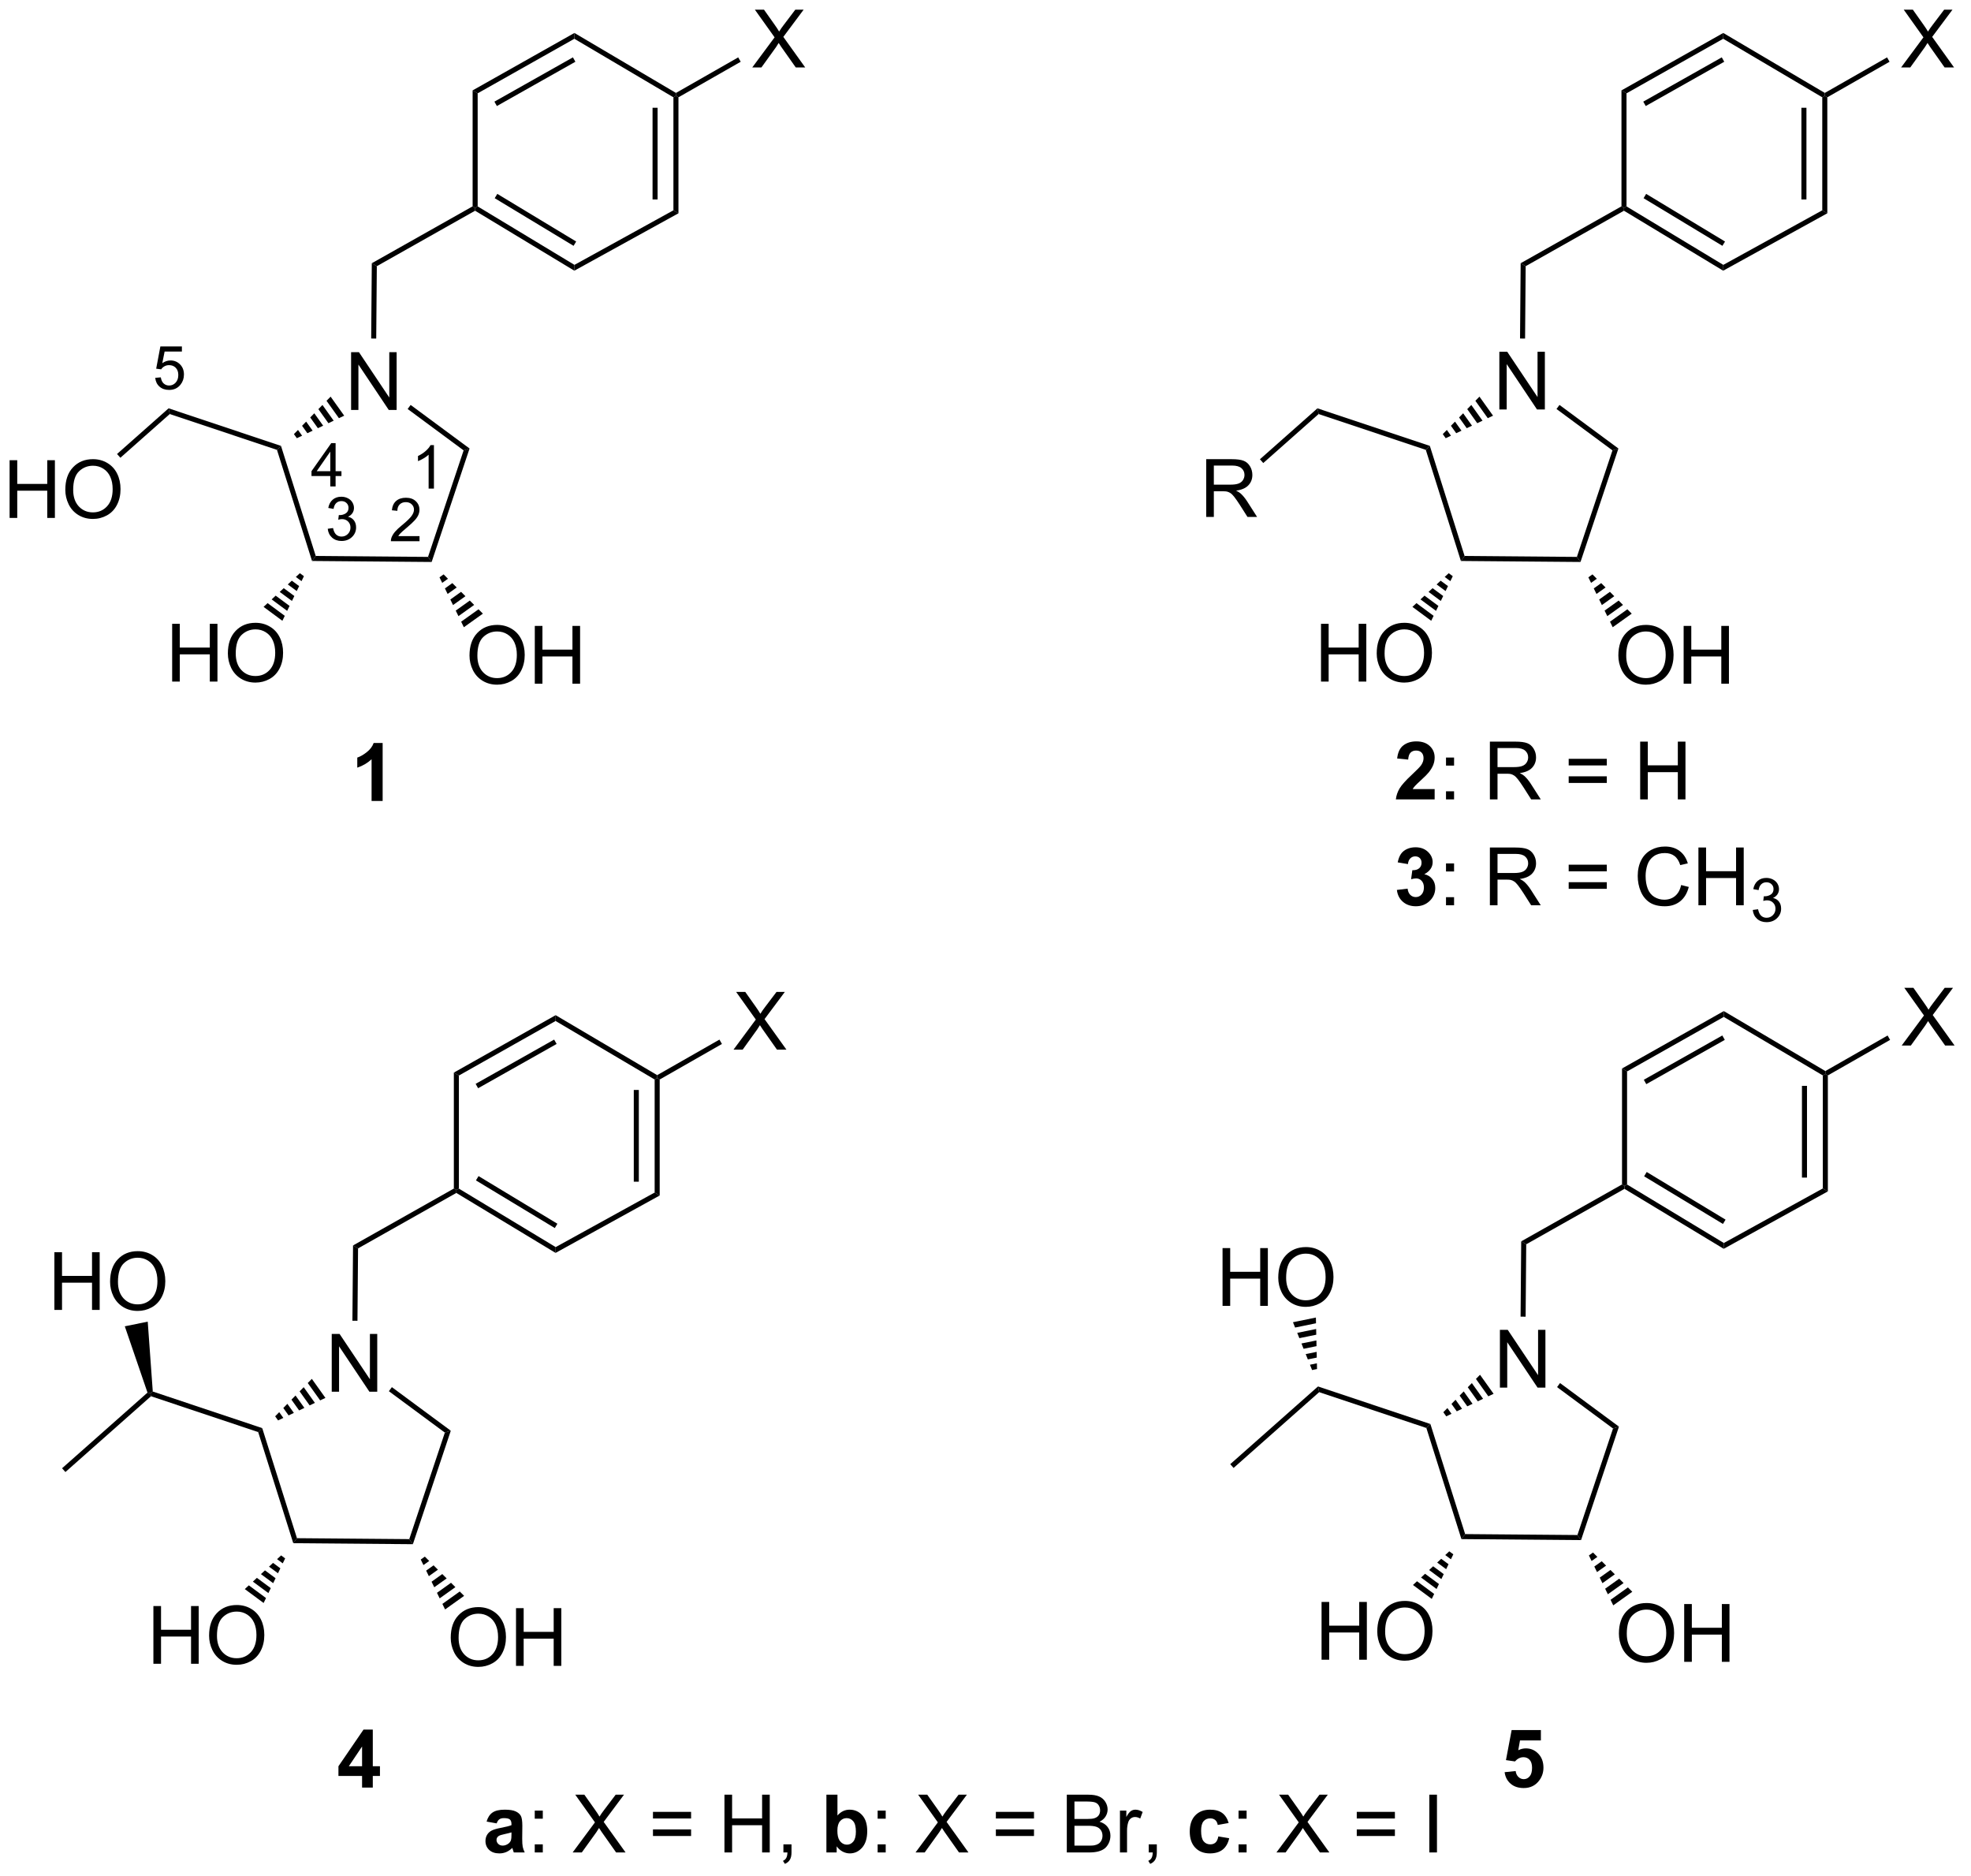 <?xml version="1.0" encoding="UTF-8"?>
<!DOCTYPE svg PUBLIC '-//W3C//DTD SVG 1.0//EN'
          'http://www.w3.org/TR/2001/REC-SVG-20010904/DTD/svg10.dtd'>
<svg stroke-dasharray="none" shape-rendering="auto" xmlns="http://www.w3.org/2000/svg" font-family="'Dialog'" text-rendering="auto" width="268" fill-opacity="1" color-interpolation="auto" color-rendering="auto" preserveAspectRatio="xMidYMid meet" font-size="12px" viewBox="0 0 268 255" fill="black" xmlns:xlink="http://www.w3.org/1999/xlink" stroke="black" image-rendering="auto" stroke-miterlimit="10" stroke-linecap="square" stroke-linejoin="miter" font-style="normal" stroke-width="1" height="255" stroke-dashoffset="0" font-weight="normal" stroke-opacity="1"
><!--Generated by the Batik Graphics2D SVG Generator--><defs id="genericDefs"
  /><g
  ><defs id="defs1"
    ><clipPath clipPathUnits="userSpaceOnUse" id="clipPath1"
      ><path d="M2.286 1.596 L202.702 1.596 L202.702 192.709 L2.286 192.709 L2.286 1.596 Z"
      /></clipPath
      ><clipPath clipPathUnits="userSpaceOnUse" id="clipPath2"
      ><path d="M57.119 37.157 L57.119 222.957 L251.962 222.957 L251.962 37.157 Z"
      /></clipPath
    ></defs
    ><g transform="scale(1.333,1.333) translate(-2.286,-1.596) matrix(1.029,0,0,1.029,-56.467,-36.624)"
    ><path d="M91.901 77.773 L91.901 72.046 L92.679 72.046 L95.687 76.541 L95.687 72.046 L96.414 72.046 L96.414 77.773 L95.635 77.773 L92.627 73.273 L92.627 77.773 L91.901 77.773 Z" stroke="none" clip-path="url(#clipPath2)"
    /></g
    ><g transform="matrix(1.371,0,0,1.371,-78.337,-50.96)"
    ><path d="M84.607 81.776 L85.007 81.383 L88.453 92.297 L88.085 92.794 Z" stroke="none" clip-path="url(#clipPath2)"
    /></g
    ><g transform="matrix(1.371,0,0,1.371,-78.337,-50.96)"
    ><path d="M88.085 92.794 L88.453 92.297 L99.589 92.39 L99.948 92.893 Z" stroke="none" clip-path="url(#clipPath2)"
    /></g
    ><g transform="matrix(1.371,0,0,1.371,-78.337,-50.96)"
    ><path d="M99.948 92.893 L99.589 92.39 L103.119 81.828 L103.708 81.642 Z" stroke="none" clip-path="url(#clipPath2)"
    /></g
    ><g transform="matrix(1.371,0,0,1.371,-78.337,-50.96)"
    ><path d="M103.708 81.642 L103.119 81.828 L97.568 77.724 L97.865 77.322 Z" stroke="none" clip-path="url(#clipPath2)"
    /></g
    ><g transform="matrix(1.371,0,0,1.371,-78.337,-50.96)"
    ><path d="M91.275 78.387 L90.753 78.636 L89.523 76.912 L89.927 76.499 ZM90.231 78.884 L89.71 79.132 L88.714 77.737 L89.118 77.325 ZM89.188 79.38 L88.666 79.628 L87.906 78.563 L88.31 78.15 ZM88.145 79.876 L87.623 80.125 L87.097 79.389 L87.502 78.976 ZM87.101 80.373 L86.58 80.621 L86.289 80.214 L86.693 79.801 Z" stroke="none" clip-path="url(#clipPath2)"
    /></g
    ><g transform="matrix(1.371,0,0,1.371,-78.337,-50.96)"
    ><path d="M103.702 102.172 Q103.702 100.745 104.468 99.94 Q105.234 99.133 106.445 99.133 Q107.236 99.133 107.872 99.513 Q108.51 99.891 108.843 100.568 Q109.179 101.245 109.179 102.104 Q109.179 102.977 108.827 103.664 Q108.476 104.352 107.83 104.706 Q107.187 105.06 106.439 105.06 Q105.632 105.06 104.994 104.669 Q104.359 104.276 104.031 103.602 Q103.702 102.925 103.702 102.172 ZM104.484 102.183 Q104.484 103.219 105.038 103.815 Q105.596 104.409 106.437 104.409 Q107.291 104.409 107.843 103.808 Q108.398 103.206 108.398 102.102 Q108.398 101.401 108.161 100.88 Q107.924 100.36 107.468 100.073 Q107.015 99.784 106.447 99.784 Q105.642 99.784 105.062 100.339 Q104.484 100.891 104.484 102.183 ZM110.178 104.961 L110.178 99.235 L110.936 99.235 L110.936 101.586 L113.912 101.586 L113.912 99.235 L114.67 99.235 L114.67 104.961 L113.912 104.961 L113.912 102.261 L110.936 102.261 L110.936 104.961 L110.178 104.961 Z" stroke="none" clip-path="url(#clipPath2)"
    /></g
    ><g transform="matrix(1.371,0,0,1.371,-78.337,-50.96)"
    ><path d="M101.134 94.124 L101.567 94.557 L100.996 94.965 L100.727 94.415 ZM102 94.989 L102.433 95.422 L101.532 96.065 L101.264 95.515 ZM102.866 95.854 L103.299 96.287 L102.069 97.165 L101.801 96.615 ZM103.732 96.719 L104.165 97.151 L102.606 98.264 L102.337 97.715 ZM104.598 97.584 L105.031 98.016 L103.142 99.364 L102.874 98.814 Z" stroke="none" clip-path="url(#clipPath2)"
    /></g
    ><g transform="matrix(1.371,0,0,1.371,-78.337,-50.96)"
    ><path d="M74.213 104.753 L74.213 99.026 L74.971 99.026 L74.971 101.378 L77.947 101.378 L77.947 99.026 L78.705 99.026 L78.705 104.753 L77.947 104.753 L77.947 102.052 L74.971 102.052 L74.971 104.753 L74.213 104.753 ZM79.738 101.964 Q79.738 100.537 80.503 99.732 Q81.269 98.925 82.48 98.925 Q83.272 98.925 83.907 99.305 Q84.545 99.683 84.878 100.36 Q85.214 101.037 85.214 101.896 Q85.214 102.769 84.863 103.456 Q84.511 104.144 83.865 104.498 Q83.222 104.852 82.475 104.852 Q81.667 104.852 81.029 104.461 Q80.394 104.068 80.066 103.394 Q79.738 102.716 79.738 101.964 ZM80.519 101.974 Q80.519 103.011 81.074 103.607 Q81.631 104.201 82.472 104.201 Q83.326 104.201 83.878 103.599 Q84.433 102.998 84.433 101.894 Q84.433 101.193 84.196 100.672 Q83.959 100.151 83.503 99.865 Q83.05 99.576 82.483 99.576 Q81.678 99.576 81.097 100.13 Q80.519 100.683 80.519 101.974 Z" stroke="none" clip-path="url(#clipPath2)"
    /></g
    ><g transform="matrix(1.371,0,0,1.371,-78.337,-50.96)"
    ><path d="M87.281 94.303 L87.044 94.794 L86.479 94.377 L86.879 94.006 ZM86.806 95.285 L86.569 95.776 L85.679 95.119 L86.079 94.748 ZM86.331 96.268 L86.094 96.759 L84.879 95.861 L85.279 95.49 ZM85.856 97.25 L85.619 97.741 L84.079 96.603 L84.479 96.232 ZM85.382 98.233 L85.144 98.724 L83.278 97.345 L83.679 96.974 Z" stroke="none" clip-path="url(#clipPath2)"
    /></g
    ><g transform="matrix(1.371,0,0,1.371,-78.337,-50.96)"
    ><path d="M85.007 81.383 L84.607 81.776 L73.975 78.224 L73.86 77.658 Z" stroke="none" clip-path="url(#clipPath2)"
    /></g
    ><g transform="matrix(1.371,0,0,1.371,-78.337,-50.96)"
    ><path d="M58.091 88.527 L58.091 82.8 L58.849 82.8 L58.849 85.152 L61.825 85.152 L61.825 82.8 L62.583 82.8 L62.583 88.527 L61.825 88.527 L61.825 85.826 L58.849 85.826 L58.849 88.527 L58.091 88.527 ZM63.616 85.738 Q63.616 84.311 64.381 83.506 Q65.147 82.699 66.358 82.699 Q67.15 82.699 67.785 83.079 Q68.423 83.457 68.756 84.134 Q69.092 84.811 69.092 85.67 Q69.092 86.542 68.741 87.23 Q68.389 87.917 67.743 88.272 Q67.1 88.626 66.353 88.626 Q65.546 88.626 64.907 88.235 Q64.272 87.842 63.944 87.167 Q63.616 86.49 63.616 85.738 ZM64.397 85.748 Q64.397 86.785 64.952 87.381 Q65.509 87.975 66.35 87.975 Q67.204 87.975 67.756 87.373 Q68.311 86.772 68.311 85.667 Q68.311 84.967 68.074 84.446 Q67.837 83.925 67.381 83.639 Q66.928 83.35 66.361 83.35 Q65.556 83.35 64.975 83.904 Q64.397 84.457 64.397 85.748 Z" stroke="none" clip-path="url(#clipPath2)"
    /></g
    ><g transform="matrix(1.371,0,0,1.371,-78.337,-50.96)"
    ><path d="M73.86 77.658 L73.975 78.224 L69.078 82.56 L68.746 82.186 Z" stroke="none" clip-path="url(#clipPath2)"
    /></g
    ><g transform="matrix(1.371,0,0,1.371,-78.337,-50.96)"
    ><path d="M94.451 70.741 L93.951 70.736 L94.013 63.27 L94.511 63.564 Z" stroke="none" clip-path="url(#clipPath2)"
    /></g
    ><g transform="matrix(1.371,0,0,1.371,-78.337,-50.96)"
    ><path d="M94.511 63.564 L94.013 63.27 L104.012 57.63 L104.262 57.776 L104.257 58.065 Z" stroke="none" clip-path="url(#clipPath2)"
    /></g
    ><g transform="matrix(1.371,0,0,1.371,-78.337,-50.96)"
    ><path d="M104.257 58.065 L104.262 57.776 L104.512 57.635 L114.111 63.434 L114.099 64.011 ZM106.202 56.822 L114.023 61.546 L114.281 61.118 L106.461 56.394 Z" stroke="none" clip-path="url(#clipPath2)"
    /></g
    ><g transform="matrix(1.371,0,0,1.371,-78.337,-50.96)"
    ><path d="M114.099 64.011 L114.111 63.434 L123.926 58.023 L124.426 58.319 Z" stroke="none" clip-path="url(#clipPath2)"
    /></g
    ><g transform="matrix(1.371,0,0,1.371,-78.337,-50.96)"
    ><path d="M124.426 58.319 L123.926 58.023 L123.926 46.816 L124.176 46.673 L124.426 46.818 ZM122.357 56.949 L122.357 47.855 L121.857 47.855 L121.857 56.949 Z" stroke="none" clip-path="url(#clipPath2)"
    /></g
    ><g transform="matrix(1.371,0,0,1.371,-78.337,-50.96)"
    ><path d="M124.178 46.384 L124.176 46.673 L123.926 46.816 L114.102 41.015 L114.108 40.438 Z" stroke="none" clip-path="url(#clipPath2)"
    /></g
    ><g transform="matrix(1.371,0,0,1.371,-78.337,-50.96)"
    ><path d="M114.108 40.438 L114.102 41.015 L104.512 46.424 L104.012 46.132 ZM113.959 42.857 L106.173 47.248 L106.418 47.684 L114.204 43.293 Z" stroke="none" clip-path="url(#clipPath2)"
    /></g
    ><g transform="matrix(1.371,0,0,1.371,-78.337,-50.96)"
    ><path d="M104.012 46.132 L104.512 46.424 L104.512 57.635 L104.262 57.776 L104.012 57.63 Z" stroke="none" clip-path="url(#clipPath2)"
    /></g
    ><g transform="matrix(1.371,0,0,1.371,-78.337,-50.96)"
    ><path d="M131.746 43.856 L133.96 40.872 L132.006 38.13 L132.91 38.13 L133.949 39.598 Q134.272 40.054 134.41 40.301 Q134.6 39.989 134.863 39.648 L136.014 38.13 L136.84 38.13 L134.827 40.828 L136.996 43.856 L136.059 43.856 L134.616 41.812 Q134.496 41.638 134.366 41.429 Q134.176 41.742 134.092 41.859 L132.655 43.856 L131.746 43.856 Z" stroke="none" clip-path="url(#clipPath2)"
    /></g
    ><g transform="matrix(1.371,0,0,1.371,-78.337,-50.96)"
    ><path d="M124.426 46.818 L124.176 46.673 L124.178 46.384 L130.352 42.86 L130.6 43.294 Z" stroke="none" clip-path="url(#clipPath2)"
    /></g
    ><g transform="matrix(1.371,0,0,1.371,-78.337,-50.96)"
    ><path d="M100.175 85.619 L99.648 85.619 L99.648 82.258 Q99.456 82.44 99.148 82.621 Q98.839 82.803 98.593 82.895 L98.593 82.385 Q99.034 82.176 99.364 81.881 Q99.696 81.584 99.835 81.307 L100.175 81.307 L100.175 85.619 Z" stroke="none" clip-path="url(#clipPath2)"
    /></g
    ><g transform="matrix(1.371,0,0,1.371,-78.337,-50.96)"
    ><path d="M98.745 90.329 L98.745 90.837 L95.905 90.837 Q95.899 90.645 95.967 90.47 Q96.075 90.181 96.313 89.899 Q96.553 89.618 97.004 89.249 Q97.704 88.675 97.95 88.339 Q98.196 88.003 98.196 87.704 Q98.196 87.392 97.971 87.177 Q97.749 86.96 97.387 86.96 Q97.006 86.96 96.778 87.189 Q96.549 87.417 96.547 87.821 L96.004 87.767 Q96.061 87.159 96.424 86.843 Q96.788 86.524 97.399 86.524 Q98.018 86.524 98.377 86.868 Q98.739 87.21 98.739 87.716 Q98.739 87.974 98.633 88.224 Q98.528 88.472 98.282 88.747 Q98.038 89.022 97.469 89.503 Q96.995 89.901 96.86 90.044 Q96.725 90.186 96.637 90.329 L98.745 90.329 Z" stroke="none" clip-path="url(#clipPath2)"
    /></g
    ><g transform="matrix(1.371,0,0,1.371,-78.337,-50.96)"
    ><path d="M89.643 89.6 L90.17 89.53 Q90.262 89.979 90.478 90.177 Q90.697 90.374 91.012 90.374 Q91.383 90.374 91.639 90.116 Q91.897 89.858 91.897 89.477 Q91.897 89.114 91.658 88.88 Q91.422 88.643 91.055 88.643 Q90.906 88.643 90.684 88.702 L90.742 88.239 Q90.795 88.245 90.826 88.245 Q91.164 88.245 91.434 88.069 Q91.703 87.893 91.703 87.526 Q91.703 87.237 91.506 87.048 Q91.311 86.856 91 86.856 Q90.691 86.856 90.486 87.05 Q90.281 87.243 90.223 87.63 L89.695 87.536 Q89.793 87.005 90.135 86.714 Q90.478 86.423 90.988 86.423 Q91.34 86.423 91.635 86.573 Q91.932 86.723 92.088 86.985 Q92.244 87.245 92.244 87.538 Q92.244 87.817 92.094 88.046 Q91.945 88.274 91.652 88.409 Q92.033 88.497 92.244 88.774 Q92.455 89.05 92.455 89.466 Q92.455 90.028 92.045 90.421 Q91.635 90.811 91.008 90.811 Q90.443 90.811 90.068 90.475 Q89.695 90.137 89.643 89.6 Z" stroke="none" clip-path="url(#clipPath2)"
    /></g
    ><g transform="matrix(1.371,0,0,1.371,-78.337,-50.96)"
    ><path d="M89.895 85.401 L89.895 84.372 L88.032 84.372 L88.032 83.889 L89.993 81.106 L90.422 81.106 L90.422 83.889 L91.003 83.889 L91.003 84.372 L90.422 84.372 L90.422 85.401 L89.895 85.401 ZM89.895 83.889 L89.895 81.952 L88.551 83.889 L89.895 83.889 Z" stroke="none" clip-path="url(#clipPath2)"
    /></g
    ><g transform="matrix(1.371,0,0,1.371,-78.337,-50.96)"
    ><path d="M72.534 74.634 L73.087 74.587 Q73.15 74.991 73.372 75.194 Q73.597 75.397 73.913 75.397 Q74.294 75.397 74.558 75.11 Q74.822 74.823 74.822 74.349 Q74.822 73.897 74.568 73.638 Q74.316 73.376 73.906 73.376 Q73.65 73.376 73.445 73.493 Q73.24 73.608 73.122 73.792 L72.628 73.727 L73.044 71.522 L75.179 71.522 L75.179 72.026 L73.466 72.026 L73.234 73.181 Q73.62 72.911 74.046 72.911 Q74.609 72.911 74.995 73.302 Q75.382 73.69 75.382 74.302 Q75.382 74.886 75.042 75.309 Q74.628 75.833 73.913 75.833 Q73.328 75.833 72.956 75.505 Q72.587 75.175 72.534 74.634 Z" stroke="none" clip-path="url(#clipPath2)"
    /></g
    ><g transform="matrix(1.371,0,0,1.371,-78.337,-50.96)"
    ><path d="M90.039 175.165 L90.039 169.439 L90.818 169.439 L93.826 173.933 L93.826 169.439 L94.552 169.439 L94.552 175.165 L93.774 175.165 L90.766 170.665 L90.766 175.165 L90.039 175.165 Z" stroke="none" clip-path="url(#clipPath2)"
    /></g
    ><g transform="matrix(1.371,0,0,1.371,-78.337,-50.96)"
    ><path d="M82.745 179.169 L83.145 178.775 L86.591 189.69 L86.224 190.187 Z" stroke="none" clip-path="url(#clipPath2)"
    /></g
    ><g transform="matrix(1.371,0,0,1.371,-78.337,-50.96)"
    ><path d="M86.224 190.187 L86.591 189.69 L97.728 189.783 L98.087 190.286 Z" stroke="none" clip-path="url(#clipPath2)"
    /></g
    ><g transform="matrix(1.371,0,0,1.371,-78.337,-50.96)"
    ><path d="M98.087 190.286 L97.728 189.783 L101.257 179.22 L101.847 179.034 Z" stroke="none" clip-path="url(#clipPath2)"
    /></g
    ><g transform="matrix(1.371,0,0,1.371,-78.337,-50.96)"
    ><path d="M101.847 179.034 L101.257 179.22 L95.706 175.116 L96.004 174.714 Z" stroke="none" clip-path="url(#clipPath2)"
    /></g
    ><g transform="matrix(1.371,0,0,1.371,-78.337,-50.96)"
    ><path d="M89.413 175.78 L88.892 176.028 L87.661 174.304 L88.065 173.892 ZM88.37 176.276 L87.848 176.524 L86.853 175.13 L87.257 174.717 ZM87.327 176.772 L86.805 177.021 L86.044 175.955 L86.449 175.543 ZM86.283 177.269 L85.762 177.517 L85.236 176.781 L85.64 176.368 ZM85.24 177.765 L84.718 178.013 L84.428 177.606 L84.832 177.194 Z" stroke="none" clip-path="url(#clipPath2)"
    /></g
    ><g transform="matrix(1.371,0,0,1.371,-78.337,-50.96)"
    ><path d="M101.841 199.564 Q101.841 198.137 102.607 197.333 Q103.372 196.525 104.583 196.525 Q105.375 196.525 106.01 196.906 Q106.648 197.283 106.982 197.96 Q107.318 198.637 107.318 199.497 Q107.318 200.369 106.966 201.057 Q106.615 201.744 105.969 202.098 Q105.325 202.452 104.578 202.452 Q103.771 202.452 103.133 202.062 Q102.497 201.669 102.169 200.994 Q101.841 200.317 101.841 199.564 ZM102.622 199.575 Q102.622 200.611 103.177 201.208 Q103.734 201.801 104.575 201.801 Q105.43 201.801 105.982 201.2 Q106.536 200.598 106.536 199.494 Q106.536 198.794 106.299 198.273 Q106.062 197.752 105.607 197.465 Q105.153 197.176 104.586 197.176 Q103.781 197.176 103.2 197.731 Q102.622 198.283 102.622 199.575 ZM108.316 202.353 L108.316 196.627 L109.074 196.627 L109.074 198.978 L112.051 198.978 L112.051 196.627 L112.808 196.627 L112.808 202.353 L112.051 202.353 L112.051 199.653 L109.074 199.653 L109.074 202.353 L108.316 202.353 Z" stroke="none" clip-path="url(#clipPath2)"
    /></g
    ><g transform="matrix(1.371,0,0,1.371,-78.337,-50.96)"
    ><path d="M99.273 191.517 L99.706 191.949 L99.134 192.357 L98.866 191.807 ZM100.139 192.382 L100.572 192.814 L99.671 193.457 L99.403 192.907 ZM101.004 193.246 L101.438 193.679 L100.208 194.557 L99.939 194.007 ZM101.87 194.111 L102.303 194.544 L100.744 195.657 L100.476 195.107 ZM102.736 194.976 L103.169 195.409 L101.281 196.757 L101.013 196.207 Z" stroke="none" clip-path="url(#clipPath2)"
    /></g
    ><g transform="matrix(1.371,0,0,1.371,-78.337,-50.96)"
    ><path d="M72.352 202.145 L72.352 196.418 L73.109 196.418 L73.109 198.77 L76.086 198.77 L76.086 196.418 L76.844 196.418 L76.844 202.145 L76.086 202.145 L76.086 199.445 L73.109 199.445 L73.109 202.145 L72.352 202.145 ZM77.876 199.356 Q77.876 197.929 78.642 197.124 Q79.407 196.317 80.618 196.317 Q81.41 196.317 82.046 196.697 Q82.684 197.075 83.017 197.752 Q83.353 198.429 83.353 199.288 Q83.353 200.161 83.001 200.848 Q82.65 201.536 82.004 201.89 Q81.361 202.244 80.613 202.244 Q79.806 202.244 79.168 201.853 Q78.532 201.46 78.204 200.786 Q77.876 200.109 77.876 199.356 ZM78.657 199.367 Q78.657 200.403 79.212 200.999 Q79.769 201.593 80.611 201.593 Q81.465 201.593 82.017 200.992 Q82.572 200.39 82.572 199.286 Q82.572 198.585 82.335 198.064 Q82.098 197.543 81.642 197.257 Q81.189 196.968 80.621 196.968 Q79.816 196.968 79.236 197.523 Q78.657 198.075 78.657 199.367 Z" stroke="none" clip-path="url(#clipPath2)"
    /></g
    ><g transform="matrix(1.371,0,0,1.371,-78.337,-50.96)"
    ><path d="M85.42 191.695 L85.182 192.186 L84.618 191.769 L85.018 191.398 ZM84.945 192.678 L84.707 193.169 L83.817 192.511 L84.218 192.14 ZM84.47 193.66 L84.232 194.151 L83.017 193.253 L83.417 192.882 ZM83.995 194.643 L83.757 195.134 L82.217 193.995 L82.617 193.624 ZM83.52 195.625 L83.283 196.116 L81.417 194.737 L81.817 194.366 Z" stroke="none" clip-path="url(#clipPath2)"
    /></g
    ><g transform="matrix(1.371,0,0,1.371,-78.337,-50.96)"
    ><path d="M83.145 178.775 L82.745 179.169 L72.114 175.616 L72.056 175.333 L72.291 175.148 Z" stroke="none" clip-path="url(#clipPath2)"
    /></g
    ><g transform="matrix(1.371,0,0,1.371,-78.337,-50.96)"
    ><path d="M71.767 175.255 L72.056 175.333 L72.114 175.616 L63.626 183.131 L63.294 182.757 Z" stroke="none" clip-path="url(#clipPath2)"
    /></g
    ><g transform="matrix(1.371,0,0,1.371,-78.337,-50.96)"
    ><path d="M92.59 168.133 L92.09 168.129 L92.152 160.663 L92.65 160.956 Z" stroke="none" clip-path="url(#clipPath2)"
    /></g
    ><g transform="matrix(1.371,0,0,1.371,-78.337,-50.96)"
    ><path d="M92.65 160.956 L92.152 160.663 L102.15 155.022 L102.4 155.168 L102.396 155.457 Z" stroke="none" clip-path="url(#clipPath2)"
    /></g
    ><g transform="matrix(1.371,0,0,1.371,-78.337,-50.96)"
    ><path d="M102.396 155.457 L102.4 155.168 L102.65 155.027 L112.249 160.826 L112.238 161.403 ZM104.341 154.214 L112.162 158.939 L112.42 158.511 L104.599 153.786 Z" stroke="none" clip-path="url(#clipPath2)"
    /></g
    ><g transform="matrix(1.371,0,0,1.371,-78.337,-50.96)"
    ><path d="M112.238 161.403 L112.249 160.826 L122.065 155.416 L122.565 155.711 Z" stroke="none" clip-path="url(#clipPath2)"
    /></g
    ><g transform="matrix(1.371,0,0,1.371,-78.337,-50.96)"
    ><path d="M122.565 155.711 L122.065 155.416 L122.065 144.208 L122.315 144.065 L122.565 144.211 ZM120.495 154.341 L120.495 145.247 L119.995 145.247 L119.995 154.341 Z" stroke="none" clip-path="url(#clipPath2)"
    /></g
    ><g transform="matrix(1.371,0,0,1.371,-78.337,-50.96)"
    ><path d="M122.317 143.776 L122.315 144.065 L122.065 144.208 L112.24 138.407 L112.246 137.83 Z" stroke="none" clip-path="url(#clipPath2)"
    /></g
    ><g transform="matrix(1.371,0,0,1.371,-78.337,-50.96)"
    ><path d="M112.246 137.83 L112.24 138.407 L102.65 143.816 L102.15 143.524 ZM112.097 140.25 L104.311 144.64 L104.557 145.076 L112.343 140.685 Z" stroke="none" clip-path="url(#clipPath2)"
    /></g
    ><g transform="matrix(1.371,0,0,1.371,-78.337,-50.96)"
    ><path d="M102.15 143.524 L102.65 143.816 L102.65 155.027 L102.4 155.168 L102.15 155.022 Z" stroke="none" clip-path="url(#clipPath2)"
    /></g
    ><g transform="matrix(1.371,0,0,1.371,-78.337,-50.96)"
    ><path d="M129.885 141.249 L132.098 138.264 L130.145 135.522 L131.049 135.522 L132.088 136.991 Q132.411 137.446 132.549 137.694 Q132.739 137.381 133.002 137.04 L134.153 135.522 L134.978 135.522 L132.965 138.22 L135.135 141.249 L134.197 141.249 L132.755 139.204 Q132.635 139.03 132.505 138.821 Q132.314 139.134 132.231 139.251 L130.793 141.249 L129.885 141.249 Z" stroke="none" clip-path="url(#clipPath2)"
    /></g
    ><g transform="matrix(1.371,0,0,1.371,-78.337,-50.96)"
    ><path d="M122.565 144.211 L122.315 144.065 L122.317 143.776 L128.49 140.252 L128.738 140.686 Z" stroke="none" clip-path="url(#clipPath2)"
    /></g
    ><g transform="matrix(1.371,0,0,1.371,-78.337,-50.96)"
    ><path d="M199.423 115.412 L199.423 116.433 L195.576 116.433 Q195.639 115.855 195.951 115.337 Q196.264 114.819 197.186 113.965 Q197.928 113.272 198.095 113.027 Q198.321 112.686 198.321 112.355 Q198.321 111.988 198.123 111.79 Q197.928 111.592 197.579 111.592 Q197.235 111.592 197.032 111.8 Q196.829 112.006 196.798 112.488 L195.704 112.379 Q195.803 111.472 196.319 111.079 Q196.834 110.683 197.608 110.683 Q198.454 110.683 198.938 111.142 Q199.423 111.597 199.423 112.277 Q199.423 112.662 199.285 113.014 Q199.147 113.363 198.845 113.746 Q198.647 113.998 198.126 114.475 Q197.608 114.951 197.467 115.108 Q197.329 115.264 197.243 115.412 L199.423 115.412 Z" stroke="none" clip-path="url(#clipPath2)"
    /></g
    ><g transform="matrix(1.371,0,0,1.371,-78.337,-50.96)"
    ><path d="M200.549 113.084 L200.549 112.285 L201.349 112.285 L201.349 113.084 L200.549 113.084 ZM200.549 116.433 L200.549 115.631 L201.349 115.631 L201.349 116.433 L200.549 116.433 ZM204.901 116.433 L204.901 110.707 L207.44 110.707 Q208.205 110.707 208.604 110.86 Q209.002 111.014 209.239 111.405 Q209.479 111.795 209.479 112.269 Q209.479 112.879 209.083 113.298 Q208.69 113.715 207.864 113.826 Q208.166 113.972 208.322 114.113 Q208.653 114.418 208.95 114.873 L209.947 116.433 L208.994 116.433 L208.237 115.241 Q207.903 114.725 207.687 114.451 Q207.474 114.178 207.304 114.069 Q207.135 113.959 206.958 113.918 Q206.83 113.889 206.536 113.889 L205.658 113.889 L205.658 116.433 L204.901 116.433 ZM205.658 113.233 L207.286 113.233 Q207.807 113.233 208.099 113.126 Q208.393 113.019 208.544 112.782 Q208.697 112.545 208.697 112.269 Q208.697 111.863 208.401 111.603 Q208.106 111.34 207.471 111.34 L205.658 111.34 L205.658 113.233 ZM216.497 113.066 L212.716 113.066 L212.716 112.41 L216.497 112.41 L216.497 113.066 ZM216.497 114.803 L212.716 114.803 L212.716 114.147 L216.497 114.147 L216.497 114.803 ZM219.806 116.433 L219.806 110.707 L220.563 110.707 L220.563 113.058 L223.54 113.058 L223.54 110.707 L224.298 110.707 L224.298 116.433 L223.54 116.433 L223.54 113.733 L220.563 113.733 L220.563 116.433 L219.806 116.433 Z" stroke="none" clip-path="url(#clipPath2)"
    /></g
    ><g transform="matrix(1.371,0,0,1.371,-78.337,-50.96)"
    ><path d="M195.678 125.412 L196.74 125.285 Q196.79 125.691 197.011 125.907 Q197.235 126.121 197.553 126.121 Q197.892 126.121 198.123 125.863 Q198.358 125.605 198.358 125.168 Q198.358 124.754 198.134 124.511 Q197.912 124.269 197.592 124.269 Q197.381 124.269 197.087 124.35 L197.209 123.457 Q197.655 123.467 197.889 123.264 Q198.123 123.058 198.123 122.717 Q198.123 122.428 197.951 122.256 Q197.78 122.084 197.493 122.084 Q197.212 122.084 197.011 122.28 Q196.813 122.475 196.772 122.85 L195.759 122.678 Q195.865 122.16 196.076 121.85 Q196.29 121.537 196.67 121.36 Q197.053 121.183 197.524 121.183 Q198.334 121.183 198.821 121.699 Q199.225 122.121 199.225 122.652 Q199.225 123.405 198.399 123.855 Q198.892 123.959 199.186 124.326 Q199.483 124.694 199.483 125.215 Q199.483 125.967 198.931 126.501 Q198.381 127.032 197.561 127.032 Q196.782 127.032 196.269 126.584 Q195.759 126.136 195.678 125.412 Z" stroke="none" clip-path="url(#clipPath2)"
    /></g
    ><g transform="matrix(1.371,0,0,1.371,-78.337,-50.96)"
    ><path d="M200.549 123.584 L200.549 122.785 L201.349 122.785 L201.349 123.584 L200.549 123.584 ZM200.549 126.933 L200.549 126.131 L201.349 126.131 L201.349 126.933 L200.549 126.933 ZM204.901 126.933 L204.901 121.207 L207.44 121.207 Q208.205 121.207 208.604 121.36 Q209.002 121.514 209.239 121.905 Q209.479 122.295 209.479 122.769 Q209.479 123.379 209.083 123.798 Q208.69 124.215 207.864 124.326 Q208.166 124.472 208.322 124.613 Q208.653 124.918 208.95 125.373 L209.947 126.933 L208.994 126.933 L208.237 125.741 Q207.903 125.225 207.687 124.951 Q207.474 124.678 207.304 124.569 Q207.135 124.459 206.958 124.418 Q206.83 124.389 206.536 124.389 L205.658 124.389 L205.658 126.933 L204.901 126.933 ZM205.658 123.733 L207.286 123.733 Q207.807 123.733 208.099 123.626 Q208.393 123.519 208.544 123.282 Q208.697 123.045 208.697 122.769 Q208.697 122.363 208.401 122.103 Q208.106 121.84 207.471 121.84 L205.658 121.84 L205.658 123.733 ZM216.497 123.566 L212.716 123.566 L212.716 122.91 L216.497 122.91 L216.497 123.566 ZM216.497 125.303 L212.716 125.303 L212.716 124.647 L216.497 124.647 L216.497 125.303 ZM223.868 124.925 L224.626 125.116 Q224.389 126.05 223.769 126.543 Q223.149 127.032 222.256 127.032 Q221.329 127.032 220.748 126.655 Q220.17 126.277 219.865 125.564 Q219.563 124.847 219.563 124.027 Q219.563 123.131 219.905 122.467 Q220.248 121.8 220.879 121.454 Q221.509 121.108 222.267 121.108 Q223.126 121.108 223.712 121.545 Q224.298 121.983 224.53 122.777 L223.782 122.951 Q223.584 122.326 223.204 122.043 Q222.826 121.756 222.251 121.756 Q221.592 121.756 221.147 122.074 Q220.704 122.389 220.524 122.923 Q220.345 123.457 220.345 124.022 Q220.345 124.754 220.558 125.298 Q220.772 125.842 221.22 126.113 Q221.67 126.381 222.194 126.381 Q222.829 126.381 223.269 126.014 Q223.712 125.647 223.868 124.925 ZM225.583 126.933 L225.583 121.207 L226.341 121.207 L226.341 123.558 L229.317 123.558 L229.317 121.207 L230.075 121.207 L230.075 126.933 L229.317 126.933 L229.317 124.233 L226.341 124.233 L226.341 126.933 L225.583 126.933 Z" stroke="none" clip-path="url(#clipPath2)"
    /></g
    ><g transform="matrix(1.371,0,0,1.371,-78.337,-50.96)"
    ><path d="M230.972 127.398 L231.499 127.328 Q231.591 127.777 231.808 127.975 Q232.026 128.172 232.341 128.172 Q232.712 128.172 232.968 127.914 Q233.226 127.656 233.226 127.275 Q233.226 126.912 232.987 126.678 Q232.751 126.442 232.384 126.442 Q232.235 126.442 232.013 126.5 L232.071 126.037 Q232.124 126.043 232.155 126.043 Q232.493 126.043 232.763 125.867 Q233.032 125.692 233.032 125.324 Q233.032 125.035 232.835 124.846 Q232.64 124.654 232.329 124.654 Q232.02 124.654 231.815 124.848 Q231.61 125.041 231.552 125.428 L231.024 125.334 Q231.122 124.803 231.464 124.512 Q231.808 124.221 232.317 124.221 Q232.669 124.221 232.964 124.371 Q233.261 124.522 233.417 124.783 Q233.573 125.043 233.573 125.336 Q233.573 125.615 233.423 125.844 Q233.274 126.072 232.981 126.207 Q233.362 126.295 233.573 126.572 Q233.784 126.848 233.784 127.264 Q233.784 127.826 233.374 128.219 Q232.964 128.609 232.337 128.609 Q231.772 128.609 231.397 128.274 Q231.024 127.936 230.972 127.398 Z" stroke="none" clip-path="url(#clipPath2)"
    /></g
    ><g transform="matrix(1.371,0,0,1.371,-78.337,-50.96)"
    ><path d="M62.532 167.058 L62.532 161.332 L63.29 161.332 L63.29 163.683 L66.266 163.683 L66.266 161.332 L67.024 161.332 L67.024 167.058 L66.266 167.058 L66.266 164.358 L63.29 164.358 L63.29 167.058 L62.532 167.058 ZM68.057 164.269 Q68.057 162.842 68.823 162.037 Q69.588 161.23 70.799 161.23 Q71.591 161.23 72.226 161.61 Q72.864 161.988 73.198 162.665 Q73.533 163.342 73.533 164.202 Q73.533 165.074 73.182 165.761 Q72.83 166.449 72.184 166.803 Q71.541 167.157 70.794 167.157 Q69.987 167.157 69.349 166.767 Q68.713 166.373 68.385 165.699 Q68.057 165.022 68.057 164.269 ZM68.838 164.28 Q68.838 165.316 69.393 165.912 Q69.95 166.506 70.791 166.506 Q71.645 166.506 72.198 165.905 Q72.752 165.303 72.752 164.199 Q72.752 163.498 72.515 162.978 Q72.278 162.457 71.823 162.17 Q71.369 161.881 70.802 161.881 Q69.997 161.881 69.416 162.436 Q68.838 162.988 68.838 164.28 Z" stroke="none" clip-path="url(#clipPath2)"
    /></g
    ><g transform="matrix(1.371,0,0,1.371,-78.337,-50.96)"
    ><path d="M72.291 175.148 L72.056 175.333 L71.767 175.255 L69.516 168.682 L71.79 168.219 Z" stroke="none" clip-path="url(#clipPath2)"
    /></g
    ><g transform="matrix(1.371,0,0,1.371,-78.337,-50.96)"
    ><path d="M205.895 174.76 L205.895 169.033 L206.673 169.033 L209.681 173.528 L209.681 169.033 L210.408 169.033 L210.408 174.76 L209.629 174.76 L206.621 170.26 L206.621 174.76 L205.895 174.76 Z" stroke="none" clip-path="url(#clipPath2)"
    /></g
    ><g transform="matrix(1.371,0,0,1.371,-78.337,-50.96)"
    ><path d="M198.601 178.763 L199.001 178.37 L202.447 189.284 L202.079 189.781 Z" stroke="none" clip-path="url(#clipPath2)"
    /></g
    ><g transform="matrix(1.371,0,0,1.371,-78.337,-50.96)"
    ><path d="M202.079 189.781 L202.447 189.284 L213.583 189.377 L213.942 189.88 Z" stroke="none" clip-path="url(#clipPath2)"
    /></g
    ><g transform="matrix(1.371,0,0,1.371,-78.337,-50.96)"
    ><path d="M213.942 189.88 L213.583 189.377 L217.113 178.815 L217.702 178.628 Z" stroke="none" clip-path="url(#clipPath2)"
    /></g
    ><g transform="matrix(1.371,0,0,1.371,-78.337,-50.96)"
    ><path d="M217.702 178.628 L217.113 178.815 L211.562 174.71 L211.859 174.308 Z" stroke="none" clip-path="url(#clipPath2)"
    /></g
    ><g transform="matrix(1.371,0,0,1.371,-78.337,-50.96)"
    ><path d="M205.269 175.374 L204.747 175.622 L203.517 173.899 L203.921 173.486 ZM204.225 175.87 L203.704 176.119 L202.708 174.724 L203.112 174.311 ZM203.182 176.367 L202.66 176.615 L201.9 175.55 L202.304 175.137 ZM202.139 176.863 L201.617 177.111 L201.091 176.375 L201.496 175.963 ZM201.095 177.36 L200.574 177.608 L200.283 177.201 L200.687 176.788 Z" stroke="none" clip-path="url(#clipPath2)"
    /></g
    ><g transform="matrix(1.371,0,0,1.371,-78.337,-50.96)"
    ><path d="M217.696 199.159 Q217.696 197.732 218.462 196.927 Q219.228 196.12 220.439 196.12 Q221.23 196.12 221.866 196.5 Q222.504 196.878 222.837 197.555 Q223.173 198.232 223.173 199.091 Q223.173 199.964 222.821 200.651 Q222.47 201.339 221.824 201.693 Q221.181 202.047 220.433 202.047 Q219.626 202.047 218.988 201.656 Q218.353 201.263 218.024 200.589 Q217.696 199.911 217.696 199.159 ZM218.478 199.169 Q218.478 200.206 219.032 200.802 Q219.59 201.396 220.431 201.396 Q221.285 201.396 221.837 200.794 Q222.392 200.193 222.392 199.089 Q222.392 198.388 222.155 197.867 Q221.918 197.346 221.462 197.06 Q221.009 196.771 220.441 196.771 Q219.637 196.771 219.056 197.326 Q218.478 197.878 218.478 199.169 ZM224.172 201.948 L224.172 196.221 L224.929 196.221 L224.929 198.573 L227.906 198.573 L227.906 196.221 L228.664 196.221 L228.664 201.948 L227.906 201.948 L227.906 199.248 L224.929 199.248 L224.929 201.948 L224.172 201.948 Z" stroke="none" clip-path="url(#clipPath2)"
    /></g
    ><g transform="matrix(1.371,0,0,1.371,-78.337,-50.96)"
    ><path d="M215.128 191.111 L215.561 191.544 L214.989 191.952 L214.721 191.402 ZM215.994 191.976 L216.427 192.409 L215.526 193.051 L215.258 192.501 ZM216.86 192.841 L217.293 193.273 L216.063 194.151 L215.795 193.601 ZM217.726 193.706 L218.159 194.138 L216.6 195.251 L216.331 194.701 ZM218.592 194.571 L219.025 195.003 L217.136 196.351 L216.868 195.801 Z" stroke="none" clip-path="url(#clipPath2)"
    /></g
    ><g transform="matrix(1.371,0,0,1.371,-78.337,-50.96)"
    ><path d="M188.207 201.74 L188.207 196.013 L188.965 196.013 L188.965 198.365 L191.941 198.365 L191.941 196.013 L192.699 196.013 L192.699 201.74 L191.941 201.74 L191.941 199.039 L188.965 199.039 L188.965 201.74 L188.207 201.74 ZM193.732 198.951 Q193.732 197.524 194.497 196.719 Q195.263 195.911 196.474 195.911 Q197.265 195.911 197.901 196.292 Q198.539 196.669 198.872 197.346 Q199.208 198.024 199.208 198.883 Q199.208 199.755 198.857 200.443 Q198.505 201.13 197.859 201.484 Q197.216 201.839 196.469 201.839 Q195.661 201.839 195.023 201.448 Q194.388 201.055 194.06 200.38 Q193.732 199.703 193.732 198.951 ZM194.513 198.961 Q194.513 199.997 195.067 200.594 Q195.625 201.188 196.466 201.188 Q197.32 201.188 197.872 200.586 Q198.427 199.984 198.427 198.88 Q198.427 198.18 198.19 197.659 Q197.953 197.138 197.497 196.852 Q197.044 196.562 196.476 196.562 Q195.672 196.562 195.091 197.117 Q194.513 197.669 194.513 198.961 Z" stroke="none" clip-path="url(#clipPath2)"
    /></g
    ><g transform="matrix(1.371,0,0,1.371,-78.337,-50.96)"
    ><path d="M201.275 191.29 L201.037 191.781 L200.473 191.363 L200.873 190.992 ZM200.8 192.272 L200.563 192.763 L199.673 192.105 L200.073 191.734 ZM200.325 193.254 L200.088 193.746 L198.873 192.847 L199.273 192.476 ZM199.85 194.237 L199.613 194.728 L198.073 193.589 L198.473 193.218 ZM199.375 195.219 L199.138 195.711 L197.272 194.331 L197.673 193.96 Z" stroke="none" clip-path="url(#clipPath2)"
    /></g
    ><g transform="matrix(1.371,0,0,1.371,-78.337,-50.96)"
    ><path d="M199.001 178.37 L198.601 178.763 L187.969 175.21 L187.854 174.645 Z" stroke="none" clip-path="url(#clipPath2)"
    /></g
    ><g transform="matrix(1.371,0,0,1.371,-78.337,-50.96)"
    ><path d="M187.854 174.645 L187.969 175.21 L179.481 182.726 L179.15 182.351 Z" stroke="none" clip-path="url(#clipPath2)"
    /></g
    ><g transform="matrix(1.371,0,0,1.371,-78.337,-50.96)"
    ><path d="M208.445 167.727 L207.945 167.723 L208.007 160.257 L208.505 160.55 Z" stroke="none" clip-path="url(#clipPath2)"
    /></g
    ><g transform="matrix(1.371,0,0,1.371,-78.337,-50.96)"
    ><path d="M208.505 160.55 L208.007 160.257 L218.006 154.616 L218.256 154.762 L218.251 155.052 Z" stroke="none" clip-path="url(#clipPath2)"
    /></g
    ><g transform="matrix(1.371,0,0,1.371,-78.337,-50.96)"
    ><path d="M218.251 155.052 L218.256 154.762 L218.506 154.621 L228.104 160.42 L228.093 160.997 ZM220.196 153.808 L228.017 158.533 L228.275 158.105 L220.455 153.38 Z" stroke="none" clip-path="url(#clipPath2)"
    /></g
    ><g transform="matrix(1.371,0,0,1.371,-78.337,-50.96)"
    ><path d="M228.093 160.997 L228.104 160.42 L237.92 155.01 L238.42 155.305 Z" stroke="none" clip-path="url(#clipPath2)"
    /></g
    ><g transform="matrix(1.371,0,0,1.371,-78.337,-50.96)"
    ><path d="M238.42 155.305 L237.92 155.01 L237.92 143.803 L238.17 143.66 L238.42 143.805 ZM236.351 153.935 L236.351 144.841 L235.851 144.841 L235.851 153.935 Z" stroke="none" clip-path="url(#clipPath2)"
    /></g
    ><g transform="matrix(1.371,0,0,1.371,-78.337,-50.96)"
    ><path d="M238.172 143.371 L238.17 143.66 L237.92 143.803 L228.096 138.002 L228.101 137.425 Z" stroke="none" clip-path="url(#clipPath2)"
    /></g
    ><g transform="matrix(1.371,0,0,1.371,-78.337,-50.96)"
    ><path d="M228.101 137.425 L228.096 138.002 L218.506 143.411 L218.006 143.118 ZM227.952 139.844 L220.167 144.235 L220.412 144.67 L228.198 140.28 Z" stroke="none" clip-path="url(#clipPath2)"
    /></g
    ><g transform="matrix(1.371,0,0,1.371,-78.337,-50.96)"
    ><path d="M218.006 143.118 L218.506 143.411 L218.506 154.621 L218.256 154.762 L218.006 154.616 Z" stroke="none" clip-path="url(#clipPath2)"
    /></g
    ><g transform="matrix(1.371,0,0,1.371,-78.337,-50.96)"
    ><path d="M245.74 140.843 L247.953 137.858 L246 135.116 L246.904 135.116 L247.943 136.585 Q248.266 137.041 248.404 137.288 Q248.594 136.976 248.857 136.635 L250.008 135.116 L250.834 135.116 L248.821 137.814 L250.99 140.843 L250.053 140.843 L248.61 138.799 Q248.49 138.624 248.36 138.416 Q248.17 138.728 248.086 138.845 L246.649 140.843 L245.74 140.843 Z" stroke="none" clip-path="url(#clipPath2)"
    /></g
    ><g transform="matrix(1.371,0,0,1.371,-78.337,-50.96)"
    ><path d="M238.42 143.805 L238.17 143.66 L238.172 143.371 L244.345 139.847 L244.593 140.281 Z" stroke="none" clip-path="url(#clipPath2)"
    /></g
    ><g transform="matrix(1.371,0,0,1.371,-78.337,-50.96)"
    ><path d="M178.387 166.653 L178.387 160.926 L179.145 160.926 L179.145 163.278 L182.122 163.278 L182.122 160.926 L182.88 160.926 L182.88 166.653 L182.122 166.653 L182.122 163.952 L179.145 163.952 L179.145 166.653 L178.387 166.653 ZM183.912 163.864 Q183.912 162.437 184.678 161.632 Q185.444 160.825 186.654 160.825 Q187.446 160.825 188.082 161.205 Q188.72 161.583 189.053 162.26 Q189.389 162.937 189.389 163.796 Q189.389 164.668 189.037 165.356 Q188.686 166.043 188.04 166.398 Q187.397 166.752 186.649 166.752 Q185.842 166.752 185.204 166.361 Q184.569 165.968 184.24 165.293 Q183.912 164.616 183.912 163.864 ZM184.694 163.874 Q184.694 164.911 185.248 165.507 Q185.805 166.101 186.647 166.101 Q187.501 166.101 188.053 165.499 Q188.608 164.898 188.608 163.793 Q188.608 163.093 188.371 162.572 Q188.134 162.051 187.678 161.765 Q187.225 161.476 186.657 161.476 Q185.852 161.476 185.272 162.03 Q184.694 162.583 184.694 163.874 Z" stroke="none" clip-path="url(#clipPath2)"
    /></g
    ><g transform="matrix(1.371,0,0,1.371,-78.337,-50.96)"
    ><path d="M187.267 173.018 L187.056 172.491 L187.744 172.351 L187.757 172.918 ZM186.846 171.964 L186.635 171.437 L187.72 171.216 L187.732 171.784 ZM186.424 170.911 L186.214 170.384 L187.695 170.082 L187.707 170.649 ZM186.003 169.857 L185.793 169.33 L187.67 168.948 L187.682 169.515 ZM185.582 168.804 L185.372 168.277 L187.645 167.813 L187.657 168.38 Z" stroke="none" clip-path="url(#clipPath2)"
    /></g
    ><g transform="matrix(1.371,0,0,1.371,-78.337,-50.96)"
    ><path d="M93.048 214.421 L93.048 213.267 L90.704 213.267 L90.704 212.306 L93.189 208.671 L94.111 208.671 L94.111 212.304 L94.821 212.304 L94.821 213.267 L94.111 213.267 L94.111 214.421 L93.048 214.421 ZM93.048 212.304 L93.048 210.345 L91.733 212.304 L93.048 212.304 Z" stroke="none" clip-path="url(#clipPath2)"
    /></g
    ><g transform="matrix(1.371,0,0,1.371,-78.337,-50.96)"
    ><path d="M206.362 212.892 L207.456 212.78 Q207.503 213.149 207.732 213.368 Q207.964 213.584 208.263 213.584 Q208.607 213.584 208.844 213.306 Q209.084 213.024 209.084 212.462 Q209.084 211.936 208.847 211.673 Q208.612 211.407 208.232 211.407 Q207.761 211.407 207.386 211.827 L206.495 211.696 L207.058 208.717 L209.959 208.717 L209.959 209.743 L207.888 209.743 L207.716 210.717 Q208.084 210.532 208.466 210.532 Q209.198 210.532 209.706 211.064 Q210.214 211.595 210.214 212.444 Q210.214 213.149 209.802 213.704 Q209.245 214.465 208.253 214.465 Q207.459 214.465 206.959 214.037 Q206.459 213.61 206.362 212.892 Z" stroke="none" clip-path="url(#clipPath2)"
    /></g
    ><g transform="matrix(1.371,0,0,1.371,-78.337,-50.96)"
    ><path d="M106.395 217.969 L105.398 217.79 Q105.567 217.188 105.976 216.899 Q106.388 216.61 107.195 216.61 Q107.929 216.61 108.289 216.784 Q108.648 216.956 108.794 217.225 Q108.942 217.493 108.942 218.206 L108.929 219.488 Q108.929 220.034 108.981 220.295 Q109.036 220.555 109.179 220.852 L108.093 220.852 Q108.052 220.743 107.989 220.527 Q107.96 220.43 107.95 220.399 Q107.669 220.672 107.349 220.81 Q107.028 220.946 106.664 220.946 Q106.023 220.946 105.653 220.6 Q105.286 220.25 105.286 219.719 Q105.286 219.368 105.453 219.092 Q105.622 218.816 105.924 218.67 Q106.226 218.524 106.796 218.415 Q107.567 218.269 107.864 218.144 L107.864 218.034 Q107.864 217.719 107.708 217.584 Q107.552 217.448 107.117 217.448 Q106.825 217.448 106.661 217.566 Q106.497 217.68 106.395 217.969 ZM107.864 218.86 Q107.653 218.93 107.195 219.029 Q106.739 219.125 106.599 219.219 Q106.382 219.37 106.382 219.605 Q106.382 219.837 106.554 220.006 Q106.726 220.172 106.992 220.172 Q107.289 220.172 107.559 219.977 Q107.757 219.829 107.82 219.613 Q107.864 219.472 107.864 219.079 L107.864 218.86 Z" stroke="none" clip-path="url(#clipPath2)"
    /></g
    ><g transform="matrix(1.371,0,0,1.371,-78.337,-50.96)"
    ><path d="M110.173 217.503 L110.173 216.704 L110.972 216.704 L110.972 217.503 L110.173 217.503 ZM110.173 220.852 L110.173 220.05 L110.972 220.05 L110.972 220.852 L110.173 220.852 ZM113.931 220.852 L116.144 217.868 L114.191 215.125 L115.095 215.125 L116.134 216.594 Q116.457 217.05 116.595 217.297 Q116.785 216.985 117.048 216.644 L118.199 215.125 L119.024 215.125 L117.011 217.823 L119.181 220.852 L118.243 220.852 L116.8 218.808 Q116.681 218.633 116.55 218.425 Q116.36 218.738 116.277 218.855 L114.839 220.852 L113.931 220.852 ZM125.679 217.485 L121.898 217.485 L121.898 216.829 L125.679 216.829 L125.679 217.485 ZM125.679 219.222 L121.898 219.222 L121.898 218.566 L125.679 218.566 L125.679 219.222 ZM128.988 220.852 L128.988 215.125 L129.746 215.125 L129.746 217.477 L132.722 217.477 L132.722 215.125 L133.48 215.125 L133.48 220.852 L132.722 220.852 L132.722 218.152 L129.746 218.152 L129.746 220.852 L128.988 220.852 ZM134.835 220.852 L134.835 220.05 L135.638 220.05 L135.638 220.852 Q135.638 221.295 135.481 221.566 Q135.325 221.837 134.984 221.985 L134.789 221.685 Q135.013 221.587 135.117 221.396 Q135.224 221.209 135.234 220.852 L134.835 220.852 Z" stroke="none" clip-path="url(#clipPath2)"
    /></g
    ><g transform="matrix(1.371,0,0,1.371,-78.337,-50.96)"
    ><path d="M139.099 220.852 L139.099 215.125 L140.195 215.125 L140.195 217.188 Q140.703 216.61 141.398 216.61 Q142.156 216.61 142.651 217.159 Q143.148 217.706 143.148 218.735 Q143.148 219.797 142.643 220.373 Q142.138 220.946 141.414 220.946 Q141.06 220.946 140.713 220.769 Q140.367 220.589 140.117 220.243 L140.117 220.852 L139.099 220.852 ZM140.187 218.688 Q140.187 219.331 140.39 219.641 Q140.677 220.079 141.148 220.079 Q141.513 220.079 141.768 219.769 Q142.023 219.456 142.023 218.79 Q142.023 218.079 141.765 217.763 Q141.507 217.448 141.106 217.448 Q140.71 217.448 140.447 217.756 Q140.187 218.063 140.187 218.688 Z" stroke="none" clip-path="url(#clipPath2)"
    /></g
    ><g transform="matrix(1.371,0,0,1.371,-78.337,-50.96)"
    ><path d="M144.181 217.503 L144.181 216.704 L144.98 216.704 L144.98 217.503 L144.181 217.503 ZM144.181 220.852 L144.181 220.05 L144.98 220.05 L144.98 220.852 L144.181 220.852 ZM147.938 220.852 L150.152 217.868 L148.199 215.125 L149.102 215.125 L150.142 216.594 Q150.464 217.05 150.602 217.297 Q150.792 216.985 151.056 216.644 L152.207 215.125 L153.032 215.125 L151.019 217.823 L153.188 220.852 L152.251 220.852 L150.808 218.808 Q150.688 218.633 150.558 218.425 Q150.368 218.738 150.285 218.855 L148.847 220.852 L147.938 220.852 ZM159.687 217.485 L155.906 217.485 L155.906 216.829 L159.687 216.829 L159.687 217.485 ZM159.687 219.222 L155.906 219.222 L155.906 218.566 L159.687 218.566 L159.687 219.222 ZM162.941 220.852 L162.941 215.125 L165.089 215.125 Q165.746 215.125 166.142 215.3 Q166.54 215.472 166.764 215.834 Q166.988 216.196 166.988 216.589 Q166.988 216.956 166.787 217.282 Q166.589 217.605 166.188 217.805 Q166.707 217.956 166.985 218.323 Q167.267 218.691 167.267 219.191 Q167.267 219.594 167.095 219.941 Q166.925 220.284 166.675 220.472 Q166.425 220.659 166.048 220.756 Q165.673 220.852 165.126 220.852 L162.941 220.852 ZM163.699 217.532 L164.938 217.532 Q165.441 217.532 165.66 217.464 Q165.949 217.378 166.095 217.18 Q166.243 216.98 166.243 216.68 Q166.243 216.394 166.105 216.178 Q165.97 215.962 165.714 215.881 Q165.462 215.8 164.845 215.8 L163.699 215.8 L163.699 217.532 ZM163.699 220.175 L165.126 220.175 Q165.493 220.175 165.642 220.149 Q165.902 220.102 166.076 219.993 Q166.254 219.883 166.365 219.675 Q166.48 219.464 166.48 219.191 Q166.48 218.87 166.316 218.636 Q166.152 218.399 165.86 218.303 Q165.571 218.206 165.024 218.206 L163.699 218.206 L163.699 220.175 ZM168.212 220.852 L168.212 216.704 L168.845 216.704 L168.845 217.331 Q169.087 216.891 169.29 216.75 Q169.496 216.61 169.743 216.61 Q170.097 216.61 170.464 216.837 L170.222 217.488 Q169.964 217.337 169.707 217.337 Q169.477 217.337 169.292 217.475 Q169.11 217.613 169.032 217.86 Q168.915 218.235 168.915 218.68 L168.915 220.852 L168.212 220.852 ZM171.066 220.852 L171.066 220.05 L171.868 220.05 L171.868 220.852 Q171.868 221.295 171.712 221.566 Q171.556 221.837 171.214 221.985 L171.019 221.685 Q171.243 221.587 171.347 221.396 Q171.454 221.209 171.464 220.852 L171.066 220.852 Z" stroke="none" clip-path="url(#clipPath2)"
    /></g
    ><g transform="matrix(1.371,0,0,1.371,-78.337,-50.96)"
    ><path d="M178.993 217.93 L177.91 218.125 Q177.855 217.8 177.662 217.636 Q177.47 217.472 177.16 217.472 Q176.751 217.472 176.506 217.756 Q176.261 218.04 176.261 218.704 Q176.261 219.441 176.509 219.745 Q176.759 220.05 177.175 220.05 Q177.488 220.05 177.686 219.873 Q177.886 219.696 177.97 219.261 L179.048 219.446 Q178.879 220.188 178.402 220.568 Q177.925 220.946 177.126 220.946 Q176.214 220.946 175.673 220.373 Q175.134 219.797 175.134 218.782 Q175.134 217.753 175.675 217.183 Q176.22 216.61 177.144 216.61 Q177.902 216.61 178.35 216.935 Q178.798 217.261 178.993 217.93 Z" stroke="none" clip-path="url(#clipPath2)"
    /></g
    ><g transform="matrix(1.371,0,0,1.371,-78.337,-50.96)"
    ><path d="M179.974 217.503 L179.974 216.704 L180.773 216.704 L180.773 217.503 L179.974 217.503 ZM179.974 220.852 L179.974 220.05 L180.773 220.05 L180.773 220.852 L179.974 220.852 ZM183.731 220.852 L185.945 217.868 L183.992 215.125 L184.895 215.125 L185.935 216.594 Q186.257 217.05 186.395 217.297 Q186.585 216.985 186.849 216.644 L188 215.125 L188.825 215.125 L186.812 217.823 L188.981 220.852 L188.044 220.852 L186.601 218.808 Q186.481 218.633 186.351 218.425 Q186.161 218.738 186.078 218.855 L184.64 220.852 L183.731 220.852 ZM195.48 217.485 L191.699 217.485 L191.699 216.829 L195.48 216.829 L195.48 217.485 ZM195.48 219.222 L191.699 219.222 L191.699 218.566 L195.48 218.566 L195.48 219.222 ZM198.895 220.852 L198.895 215.125 L199.653 215.125 L199.653 220.852 L198.895 220.852 Z" stroke="none" clip-path="url(#clipPath2)"
    /></g
    ><g transform="matrix(1.371,0,0,1.371,-78.337,-50.96)"
    ><path d="M95.088 116.592 L93.991 116.592 L93.991 112.454 Q93.39 113.016 92.572 113.287 L92.572 112.29 Q93.002 112.149 93.504 111.758 Q94.01 111.365 94.197 110.842 L95.088 110.842 L95.088 116.592 Z" stroke="none" clip-path="url(#clipPath2)"
    /></g
    ><g transform="matrix(1.371,0,0,1.371,-78.337,-50.96)"
    ><path d="M205.84 77.773 L205.84 72.046 L206.619 72.046 L209.627 76.541 L209.627 72.046 L210.353 72.046 L210.353 77.773 L209.575 77.773 L206.567 73.273 L206.567 77.773 L205.84 77.773 Z" stroke="none" clip-path="url(#clipPath2)"
    /></g
    ><g transform="matrix(1.371,0,0,1.371,-78.337,-50.96)"
    ><path d="M198.546 81.776 L198.946 81.383 L202.392 92.297 L202.025 92.794 Z" stroke="none" clip-path="url(#clipPath2)"
    /></g
    ><g transform="matrix(1.371,0,0,1.371,-78.337,-50.96)"
    ><path d="M202.025 92.794 L202.392 92.297 L213.529 92.39 L213.888 92.893 Z" stroke="none" clip-path="url(#clipPath2)"
    /></g
    ><g transform="matrix(1.371,0,0,1.371,-78.337,-50.96)"
    ><path d="M213.888 92.893 L213.529 92.39 L217.058 81.828 L217.648 81.642 Z" stroke="none" clip-path="url(#clipPath2)"
    /></g
    ><g transform="matrix(1.371,0,0,1.371,-78.337,-50.96)"
    ><path d="M217.648 81.642 L217.058 81.828 L211.507 77.724 L211.804 77.322 Z" stroke="none" clip-path="url(#clipPath2)"
    /></g
    ><g transform="matrix(1.371,0,0,1.371,-78.337,-50.96)"
    ><path d="M205.214 78.387 L204.693 78.636 L203.462 76.912 L203.866 76.499 ZM204.171 78.884 L203.649 79.132 L202.654 77.737 L203.058 77.325 ZM203.127 79.38 L202.606 79.628 L201.845 78.563 L202.25 78.15 ZM202.084 79.876 L201.562 80.125 L201.037 79.389 L201.441 78.976 ZM201.041 80.373 L200.519 80.621 L200.229 80.214 L200.633 79.801 Z" stroke="none" clip-path="url(#clipPath2)"
    /></g
    ><g transform="matrix(1.371,0,0,1.371,-78.337,-50.96)"
    ><path d="M217.642 102.172 Q217.642 100.745 218.407 99.94 Q219.173 99.133 220.384 99.133 Q221.176 99.133 221.811 99.513 Q222.449 99.891 222.782 100.568 Q223.119 101.245 223.119 102.104 Q223.119 102.977 222.767 103.664 Q222.415 104.352 221.769 104.706 Q221.126 105.06 220.379 105.06 Q219.572 105.06 218.934 104.669 Q218.298 104.276 217.97 103.602 Q217.642 102.925 217.642 102.172 ZM218.423 102.183 Q218.423 103.219 218.978 103.815 Q219.535 104.409 220.376 104.409 Q221.231 104.409 221.782 103.808 Q222.337 103.206 222.337 102.102 Q222.337 101.401 222.1 100.88 Q221.863 100.36 221.407 100.073 Q220.954 99.784 220.387 99.784 Q219.582 99.784 219.001 100.339 Q218.423 100.891 218.423 102.183 ZM224.117 104.961 L224.117 99.235 L224.875 99.235 L224.875 101.586 L227.852 101.586 L227.852 99.235 L228.609 99.235 L228.609 104.961 L227.852 104.961 L227.852 102.261 L224.875 102.261 L224.875 104.961 L224.117 104.961 Z" stroke="none" clip-path="url(#clipPath2)"
    /></g
    ><g transform="matrix(1.371,0,0,1.371,-78.337,-50.96)"
    ><path d="M215.074 94.124 L215.507 94.557 L214.935 94.965 L214.667 94.415 ZM215.94 94.989 L216.373 95.422 L215.472 96.065 L215.203 95.515 ZM216.805 95.854 L217.238 96.287 L216.008 97.165 L215.74 96.615 ZM217.671 96.719 L218.104 97.151 L216.545 98.264 L216.277 97.715 ZM218.537 97.584 L218.97 98.016 L217.082 99.364 L216.814 98.814 Z" stroke="none" clip-path="url(#clipPath2)"
    /></g
    ><g transform="matrix(1.371,0,0,1.371,-78.337,-50.96)"
    ><path d="M188.152 104.753 L188.152 99.026 L188.91 99.026 L188.91 101.378 L191.887 101.378 L191.887 99.026 L192.645 99.026 L192.645 104.753 L191.887 104.753 L191.887 102.052 L188.91 102.052 L188.91 104.753 L188.152 104.753 ZM193.677 101.964 Q193.677 100.537 194.443 99.732 Q195.208 98.925 196.419 98.925 Q197.211 98.925 197.846 99.305 Q198.484 99.683 198.818 100.36 Q199.154 101.037 199.154 101.896 Q199.154 102.769 198.802 103.456 Q198.451 104.144 197.805 104.498 Q197.161 104.852 196.414 104.852 Q195.607 104.852 194.969 104.461 Q194.333 104.068 194.005 103.394 Q193.677 102.716 193.677 101.964 ZM194.458 101.974 Q194.458 103.011 195.013 103.607 Q195.57 104.201 196.411 104.201 Q197.266 104.201 197.818 103.599 Q198.373 102.998 198.373 101.894 Q198.373 101.193 198.136 100.672 Q197.899 100.151 197.443 99.865 Q196.99 99.576 196.422 99.576 Q195.617 99.576 195.036 100.13 Q194.458 100.683 194.458 101.974 Z" stroke="none" clip-path="url(#clipPath2)"
    /></g
    ><g transform="matrix(1.371,0,0,1.371,-78.337,-50.96)"
    ><path d="M201.22 94.303 L200.983 94.794 L200.418 94.377 L200.819 94.006 ZM200.746 95.285 L200.508 95.776 L199.618 95.119 L200.018 94.748 ZM200.271 96.268 L200.033 96.759 L198.818 95.861 L199.218 95.49 ZM199.796 97.25 L199.558 97.741 L198.018 96.603 L198.418 96.232 ZM199.321 98.233 L199.083 98.724 L197.218 97.345 L197.618 96.974 Z" stroke="none" clip-path="url(#clipPath2)"
    /></g
    ><g transform="matrix(1.371,0,0,1.371,-78.337,-50.96)"
    ><path d="M198.946 81.383 L198.546 81.776 L187.915 78.224 L187.799 77.658 Z" stroke="none" clip-path="url(#clipPath2)"
    /></g
    ><g transform="matrix(1.371,0,0,1.371,-78.337,-50.96)"
    ><path d="M176.766 88.427 L176.766 82.7 L179.305 82.7 Q180.071 82.7 180.469 82.854 Q180.868 83.007 181.105 83.398 Q181.344 83.789 181.344 84.263 Q181.344 84.872 180.948 85.291 Q180.555 85.708 179.73 85.82 Q180.032 85.966 180.188 86.106 Q180.519 86.411 180.816 86.867 L181.813 88.427 L180.86 88.427 L180.102 87.234 Q179.769 86.719 179.553 86.445 Q179.339 86.172 179.17 86.062 Q179.001 85.953 178.823 85.911 Q178.696 85.882 178.402 85.882 L177.524 85.882 L177.524 88.427 L176.766 88.427 ZM177.524 85.226 L179.152 85.226 Q179.673 85.226 179.964 85.12 Q180.258 85.013 180.409 84.776 Q180.563 84.539 180.563 84.263 Q180.563 83.856 180.266 83.596 Q179.972 83.333 179.337 83.333 L177.524 83.333 L177.524 85.226 Z" stroke="none" clip-path="url(#clipPath2)"
    /></g
    ><g transform="matrix(1.371,0,0,1.371,-78.337,-50.96)"
    ><path d="M187.799 77.658 L187.915 78.224 L182.425 83.084 L182.094 82.709 Z" stroke="none" clip-path="url(#clipPath2)"
    /></g
    ><g transform="matrix(1.371,0,0,1.371,-78.337,-50.96)"
    ><path d="M208.391 70.741 L207.891 70.736 L207.953 63.27 L208.45 63.564 Z" stroke="none" clip-path="url(#clipPath2)"
    /></g
    ><g transform="matrix(1.371,0,0,1.371,-78.337,-50.96)"
    ><path d="M208.45 63.564 L207.953 63.27 L217.951 57.63 L218.201 57.776 L218.197 58.065 Z" stroke="none" clip-path="url(#clipPath2)"
    /></g
    ><g transform="matrix(1.371,0,0,1.371,-78.337,-50.96)"
    ><path d="M218.197 58.065 L218.201 57.776 L218.451 57.635 L228.05 63.434 L228.038 64.011 ZM220.142 56.822 L227.962 61.546 L228.221 61.118 L220.4 56.394 Z" stroke="none" clip-path="url(#clipPath2)"
    /></g
    ><g transform="matrix(1.371,0,0,1.371,-78.337,-50.96)"
    ><path d="M228.038 64.011 L228.05 63.434 L237.866 58.023 L238.366 58.319 Z" stroke="none" clip-path="url(#clipPath2)"
    /></g
    ><g transform="matrix(1.371,0,0,1.371,-78.337,-50.96)"
    ><path d="M238.366 58.319 L237.866 58.023 L237.866 46.816 L238.116 46.673 L238.366 46.818 ZM236.296 56.949 L236.296 47.855 L235.796 47.855 L235.796 56.949 Z" stroke="none" clip-path="url(#clipPath2)"
    /></g
    ><g transform="matrix(1.371,0,0,1.371,-78.337,-50.96)"
    ><path d="M238.118 46.384 L238.116 46.673 L237.866 46.816 L228.041 41.015 L228.047 40.438 Z" stroke="none" clip-path="url(#clipPath2)"
    /></g
    ><g transform="matrix(1.371,0,0,1.371,-78.337,-50.96)"
    ><path d="M228.047 40.438 L228.041 41.015 L218.451 46.424 L217.951 46.132 ZM227.898 42.857 L220.112 47.248 L220.358 47.684 L228.144 43.293 Z" stroke="none" clip-path="url(#clipPath2)"
    /></g
    ><g transform="matrix(1.371,0,0,1.371,-78.337,-50.96)"
    ><path d="M217.951 46.132 L218.451 46.424 L218.451 57.635 L218.201 57.776 L217.951 57.63 Z" stroke="none" clip-path="url(#clipPath2)"
    /></g
    ><g transform="matrix(1.371,0,0,1.371,-78.337,-50.96)"
    ><path d="M245.685 43.856 L247.899 40.872 L245.946 38.13 L246.85 38.13 L247.889 39.598 Q248.212 40.054 248.35 40.301 Q248.54 39.989 248.803 39.648 L249.954 38.13 L250.779 38.13 L248.766 40.828 L250.935 43.856 L249.998 43.856 L248.555 41.812 Q248.435 41.638 248.305 41.429 Q248.115 41.742 248.032 41.859 L246.594 43.856 L245.685 43.856 Z" stroke="none" clip-path="url(#clipPath2)"
    /></g
    ><g transform="matrix(1.371,0,0,1.371,-78.337,-50.96)"
    ><path d="M238.366 46.818 L238.116 46.673 L238.118 46.384 L244.291 42.86 L244.539 43.294 Z" stroke="none" clip-path="url(#clipPath2)"
    /></g
  ></g
></svg
>
